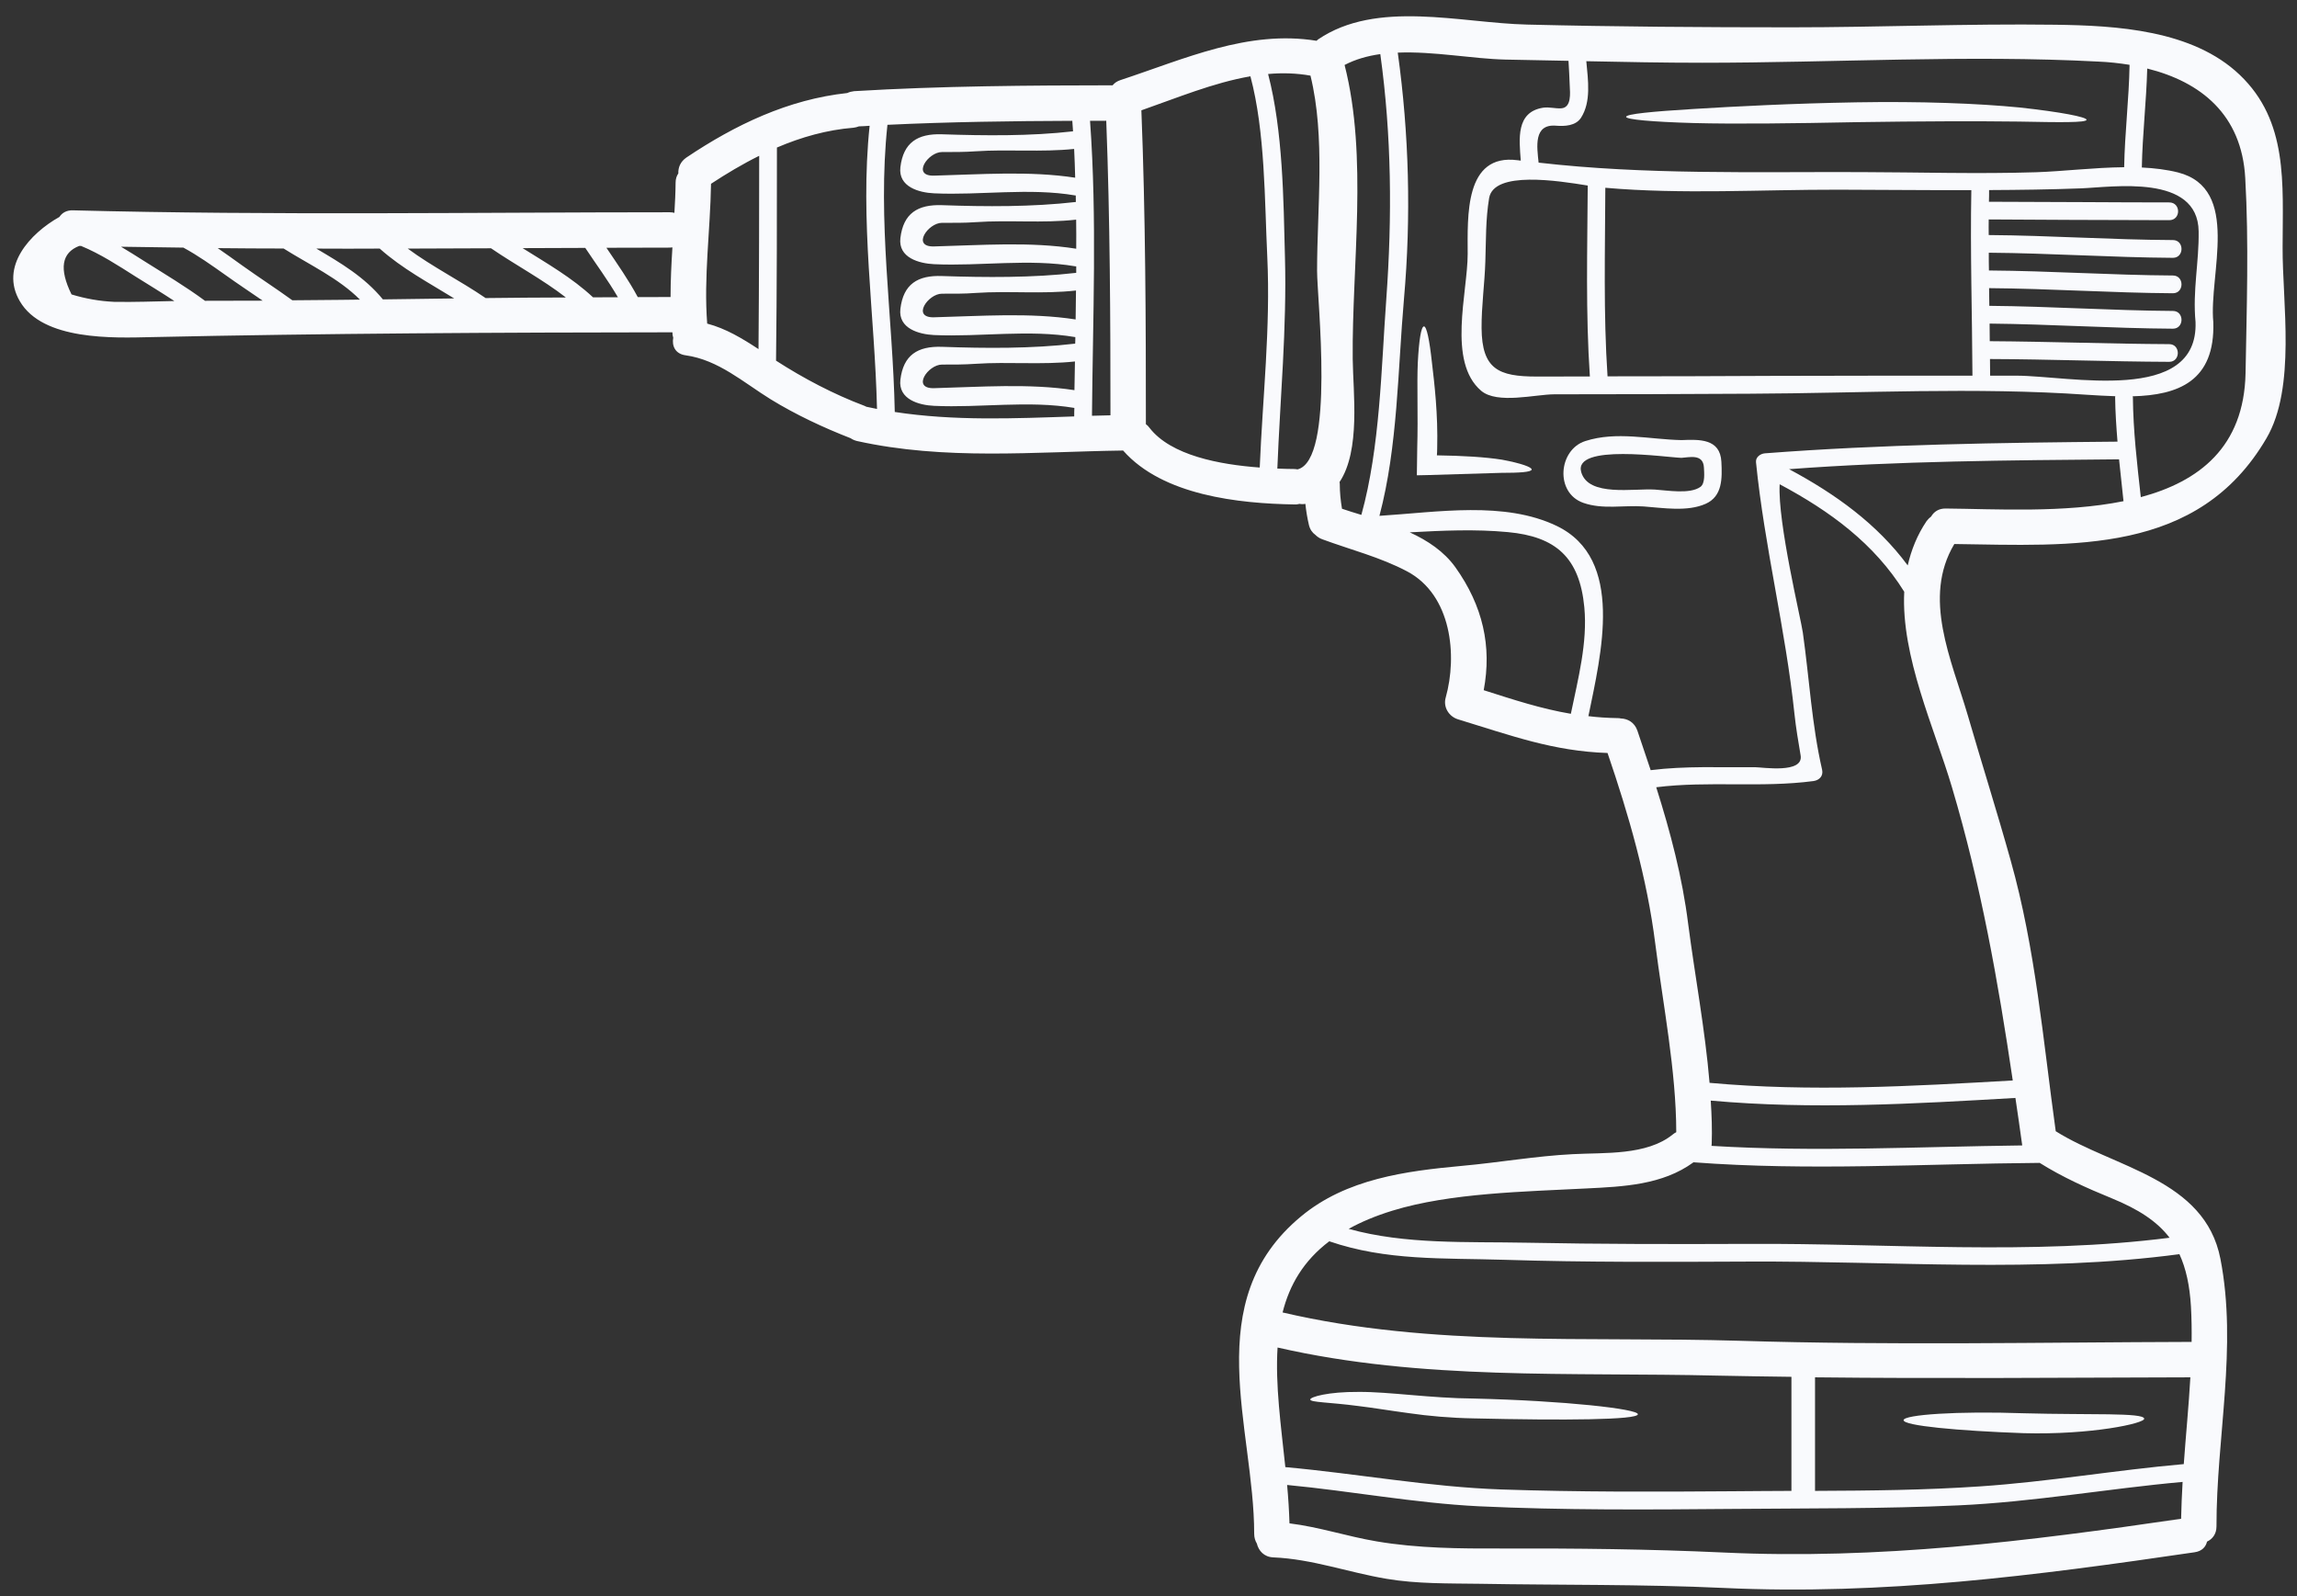 <?xml version="1.0" encoding="UTF-8" standalone="no"?><svg xmlns="http://www.w3.org/2000/svg" xmlns:xlink="http://www.w3.org/1999/xlink" fill="#f9fafd" height="84.3" preserveAspectRatio="xMidYMid meet" version="1" viewBox="3.3 21.6 121.3 84.3" width="121.3" zoomAndPan="magnify"><rect x="3.3" y="21.6" width="121.3" height="84.3" fill="#333333" stroke="none"/><g id="change1_1"><path d="M 12.508 37.496 C 11.844 37.059 11.156 36.641 10.469 36.211 C 9.527 35.613 8.594 35.004 7.578 34.586 C 7.547 34.586 7.516 34.586 7.484 34.586 C 6.555 34.945 6.41 35.793 7.078 37.148 C 7.809 37.371 8.555 37.504 9.324 37.539 C 10.391 37.559 11.449 37.516 12.508 37.496 Z M 14.125 37.484 C 15.141 37.484 16.156 37.484 17.172 37.477 C 16.512 37.023 15.84 36.578 15.191 36.113 C 14.469 35.602 13.75 35.09 12.984 34.676 C 11.879 34.664 10.789 34.648 9.691 34.629 C 10.113 34.879 10.527 35.141 10.938 35.402 C 12.023 36.086 13.105 36.73 14.125 37.484 Z M 21.312 37.434 C 21.645 37.426 21.98 37.426 22.309 37.422 C 21.168 36.285 19.656 35.59 18.277 34.723 C 17.117 34.723 15.957 34.715 14.797 34.703 C 15.227 34.996 15.656 35.309 16.082 35.613 C 16.961 36.242 17.863 36.824 18.738 37.457 C 19.594 37.453 20.453 37.445 21.312 37.434 Z M 23.52 37.41 C 24.773 37.391 26.031 37.371 27.285 37.359 C 25.941 36.531 24.531 35.781 23.352 34.727 C 22.242 34.734 21.121 34.734 20.004 34.727 C 21.281 35.48 22.555 36.23 23.52 37.41 Z M 28.945 37.34 C 30.355 37.32 31.77 37.316 33.184 37.309 C 31.945 36.348 30.535 35.602 29.23 34.711 C 27.773 34.715 26.309 34.723 24.832 34.727 C 26.129 35.688 27.605 36.422 28.945 37.34 Z M 34.617 37.301 C 35.055 37.297 35.492 37.297 35.93 37.297 C 35.406 36.398 34.781 35.555 34.207 34.691 C 33.109 34.691 32.008 34.695 30.898 34.703 C 32.18 35.508 33.504 36.262 34.617 37.301 Z M 38.809 34.664 C 38.758 34.672 38.715 34.676 38.664 34.676 C 37.57 34.676 36.445 34.684 35.324 34.684 C 35.902 35.543 36.496 36.387 36.98 37.289 C 37.555 37.289 38.137 37.285 38.711 37.285 C 38.711 36.41 38.754 35.539 38.809 34.664 Z M 43.355 40.035 C 43.387 36.566 43.391 31.723 43.391 29.828 C 42.512 30.262 41.664 30.77 40.848 31.305 C 40.809 33.773 40.457 36.223 40.645 38.688 C 41.633 38.949 42.5 39.473 43.355 40.035 Z M 49.047 43.078 C 49.234 43.121 49.426 43.156 49.613 43.195 C 49.496 38.199 48.699 33.238 49.223 28.242 C 49.035 28.254 48.844 28.27 48.656 28.273 C 48.574 28.305 48.48 28.332 48.379 28.344 C 46.965 28.457 45.617 28.84 44.328 29.391 C 44.328 32.793 44.328 36.84 44.281 40.645 C 45.734 41.582 47.332 42.422 48.941 43.027 C 48.977 43.039 49.016 43.062 49.047 43.078 Z M 60.039 42.203 C 60.047 41.699 60.059 41.195 60.066 40.688 C 58.312 40.875 56.566 40.695 54.816 40.812 C 54.219 40.855 53.645 40.852 53.043 40.852 C 52.309 40.852 51.422 42.129 52.625 42.098 C 55.039 42.035 57.641 41.836 60.039 42.203 Z M 60.078 30.984 C 60.066 30.48 60.047 29.969 60.023 29.465 C 58.281 29.645 56.555 29.473 54.816 29.59 C 54.219 29.633 53.645 29.629 53.043 29.629 C 52.309 29.629 51.422 30.906 52.625 30.875 C 55.059 30.812 57.672 30.613 60.078 30.984 Z M 60.102 38.469 C 60.109 37.957 60.113 37.453 60.121 36.941 C 58.352 37.141 56.586 36.949 54.816 37.07 C 54.219 37.117 53.645 37.109 53.043 37.109 C 52.309 37.109 51.422 38.387 52.625 38.355 C 55.066 38.293 57.684 38.094 60.102 38.469 Z M 60.133 34.734 C 60.141 34.223 60.133 33.711 60.129 33.199 C 58.355 33.398 56.594 33.207 54.816 33.332 C 54.219 33.375 53.645 33.367 53.043 33.367 C 52.309 33.367 51.422 34.648 52.625 34.613 C 55.078 34.551 57.707 34.348 60.133 34.734 Z M 60.133 36.008 C 60.133 35.887 60.133 35.773 60.133 35.664 C 60.121 35.664 60.109 35.664 60.09 35.664 C 57.652 35.246 55.082 35.664 52.625 35.551 C 51.84 35.512 50.723 35.215 50.848 34.168 C 51.004 32.871 51.754 32.391 53.043 32.434 C 55.355 32.516 57.816 32.531 60.113 32.266 C 60.113 32.152 60.113 32.035 60.109 31.922 C 60.102 31.922 60.094 31.922 60.09 31.922 C 57.652 31.504 55.082 31.922 52.625 31.809 C 51.84 31.773 50.723 31.473 50.848 30.426 C 51.004 29.129 51.754 28.648 53.043 28.691 C 55.309 28.766 57.707 28.793 59.965 28.535 C 59.953 28.348 59.941 28.168 59.926 27.98 C 56.781 27.992 53.438 28.035 50.164 28.191 C 49.621 33.262 50.449 38.289 50.551 43.355 C 53.688 43.836 56.859 43.699 60.027 43.59 C 60.027 43.438 60.027 43.289 60.035 43.141 C 57.609 42.734 55.066 43.145 52.625 43.031 C 51.84 42.996 50.723 42.695 50.848 41.648 C 51.004 40.352 51.754 39.871 53.043 39.914 C 55.344 39.996 57.789 40.016 60.078 39.746 C 60.086 39.637 60.086 39.516 60.086 39.402 C 57.645 38.984 55.082 39.402 52.625 39.293 C 51.84 39.254 50.723 38.957 50.848 37.906 C 51.004 36.609 51.754 36.129 53.043 36.176 C 55.363 36.254 57.828 36.273 60.133 36.008 Z M 60.965 43.555 C 61.285 43.551 61.617 43.539 61.941 43.531 C 61.941 38.414 61.918 33.199 61.719 27.977 C 61.438 27.977 61.148 27.977 60.863 27.98 C 61.238 33.168 61.008 38.363 60.965 43.555 Z M 69.824 46.289 C 69.977 42.578 70.398 38.922 70.223 35.176 C 70.078 32.164 70.117 28.578 69.332 25.629 C 67.371 25.969 65.453 26.77 63.574 27.426 C 63.793 32.969 63.812 38.555 63.812 43.98 C 63.812 43.988 63.812 43.992 63.812 44 C 63.883 44.051 63.945 44.109 64 44.188 C 65.129 45.652 67.703 46.133 69.824 46.289 Z M 72.852 35.898 C 72.852 32.59 73.301 28.848 72.504 25.594 C 71.758 25.461 71.008 25.441 70.266 25.508 C 71.051 28.523 71.078 32.121 71.156 35.176 C 71.258 38.941 70.902 42.609 70.754 46.344 C 71.078 46.355 71.387 46.367 71.66 46.367 C 71.719 46.367 71.77 46.383 71.82 46.387 C 73.812 45.891 72.852 37.402 72.852 35.898 Z M 76.508 37.383 C 76.82 33.055 76.789 28.762 76.191 24.457 C 75.523 24.551 74.887 24.727 74.305 25.031 C 75.547 29.891 74.688 35.594 74.734 40.551 C 74.754 42.34 75.156 45.379 74.039 47.055 C 74.043 47.086 74.051 47.117 74.051 47.148 C 74.051 47.598 74.094 48.027 74.168 48.465 C 74.5 48.578 74.844 48.684 75.191 48.789 C 76.184 45.203 76.238 41.055 76.508 37.383 Z M 86.254 59.293 C 86.633 57.457 87.141 55.535 86.965 53.668 C 86.715 51.039 85.461 49.934 82.93 49.699 C 81.195 49.535 79.477 49.617 77.746 49.711 C 78.695 50.148 79.551 50.715 80.156 51.555 C 81.605 53.59 82.09 55.723 81.652 58.047 C 83.234 58.551 84.68 59.027 86.254 59.293 Z M 84.445 41.484 C 85.379 41.484 86.316 41.48 87.258 41.48 C 87.031 38.121 87.125 34.758 87.145 31.398 C 85.594 31.148 82.188 30.602 81.938 32.059 C 81.75 33.188 81.777 34.273 81.738 35.406 C 81.703 36.578 81.531 37.75 81.539 38.93 C 81.559 41.094 82.43 41.484 84.445 41.484 Z M 97.902 100.328 C 97.902 98.32 97.902 96.312 97.902 94.305 C 96.602 94.285 95.305 94.273 94.012 94.242 C 86.227 94.055 78.398 94.504 70.766 92.758 C 70.641 94.723 70.945 96.879 71.176 99.074 C 74.992 99.418 78.746 100.121 82.594 100.254 C 86.652 100.391 90.711 100.379 94.77 100.348 C 95.816 100.336 96.859 100.336 97.902 100.328 Z M 107.461 41.438 C 107.445 38.168 107.34 34.906 107.402 31.641 C 105.062 31.648 102.727 31.621 100.383 31.617 C 96.309 31.609 92.141 31.871 88.074 31.516 C 88.062 34.84 87.969 38.156 88.191 41.473 C 91.094 41.469 93.996 41.469 96.902 41.449 C 100.426 41.438 103.941 41.438 107.461 41.438 Z M 109.59 78.656 C 108.812 73.41 107.914 68.336 106.379 63.172 C 105.449 60.031 103.688 56.277 103.859 52.848 C 102.281 50.309 99.941 48.59 97.281 47.172 C 97.164 49.176 98.418 54.348 98.504 55.004 C 98.848 57.422 98.973 59.863 99.523 62.25 C 99.594 62.574 99.379 62.797 99.074 62.844 C 96.305 63.211 93.523 62.828 90.762 63.172 C 91.508 65.531 92.141 67.922 92.449 70.387 C 92.801 73.109 93.344 75.969 93.578 78.781 C 98.918 79.266 104.246 78.961 109.59 78.656 Z M 110.09 82.086 C 109.973 81.242 109.855 80.406 109.73 79.578 C 104.359 79.891 99.012 80.203 93.641 79.719 C 93.691 80.488 93.719 81.254 93.691 82.016 C 93.691 82.047 93.684 82.078 93.68 82.109 C 99.16 82.445 104.605 82.152 110.09 82.086 Z M 115.121 44.922 C 115.059 44.145 115.004 43.363 114.996 42.578 C 114.996 42.559 115.004 42.539 115.004 42.523 C 114.504 42.508 113.992 42.477 113.488 42.445 C 107.609 42.035 101.598 42.367 95.699 42.391 C 92.266 42.41 88.82 42.422 85.379 42.422 C 84.391 42.422 82.363 42.957 81.516 42.234 C 79.719 40.699 80.805 37.047 80.805 35.016 C 80.805 33.039 80.621 29.684 83.449 30.062 C 83.504 30.07 83.559 30.078 83.609 30.082 C 83.523 28.941 83.348 27.52 84.781 27.289 C 85.105 27.238 85.422 27.34 85.746 27.32 C 86.301 27.281 86.211 26.496 86.195 26.137 C 86.184 25.691 86.152 25.258 86.129 24.812 C 85.02 24.789 83.906 24.77 82.797 24.746 C 81.07 24.707 79.016 24.301 77.113 24.379 C 77.711 28.684 77.824 33.043 77.441 37.383 C 77.113 41.117 77.117 45.176 76.145 48.84 C 79.219 48.645 82.75 48.047 85.512 49.375 C 89.113 51.113 87.848 56.145 87.18 59.418 C 87.668 59.477 88.172 59.512 88.703 59.52 C 88.773 59.52 88.836 59.523 88.891 59.539 C 89.254 59.551 89.613 59.742 89.766 60.18 C 90 60.871 90.238 61.57 90.469 62.27 C 92.301 62.039 94.109 62.133 95.973 62.113 C 96.371 62.113 98.555 62.469 98.387 61.488 C 98.258 60.727 98.145 60.066 98.062 59.301 C 97.594 54.832 96.477 50.473 96.031 46.008 C 96.004 45.738 96.266 45.559 96.496 45.539 C 102.633 45.066 108.953 44.977 115.121 44.922 Z M 117.871 86.961 C 117.211 86.094 116.23 85.457 114.82 84.879 C 113.492 84.336 112.23 83.77 111.012 83.008 C 104.895 83.055 98.844 83.438 92.73 82.977 C 91.094 84.172 89.035 84.262 87.051 84.359 C 83.836 84.527 79.895 84.59 76.832 85.531 C 75.941 85.805 75.172 86.129 74.52 86.492 C 77.531 87.328 80.754 87.16 83.895 87.223 C 87.82 87.301 91.738 87.301 95.66 87.285 C 103.023 87.246 110.547 87.895 117.871 86.961 Z M 115.438 48.066 C 115.359 47.328 115.277 46.594 115.203 45.855 C 109.449 45.906 103.508 45.945 97.777 46.375 C 100.227 47.684 102.426 49.27 104.043 51.457 C 104.23 50.645 104.539 49.859 105.039 49.117 C 105.113 49.02 105.195 48.938 105.281 48.875 C 105.422 48.625 105.684 48.445 106.055 48.453 C 108.656 48.477 112.297 48.699 115.438 48.066 Z M 115.473 30.43 C 115.504 28.625 115.727 26.836 115.758 25.023 C 115.227 24.938 114.672 24.875 114.109 24.852 C 107.191 24.488 100.141 24.914 93.199 24.914 C 91.152 24.914 89.113 24.875 87.07 24.832 C 87.164 25.844 87.332 26.977 86.789 27.82 C 86.508 28.25 85.93 28.273 85.473 28.238 C 84.27 28.137 84.465 29.363 84.551 30.188 C 90.195 30.836 95.855 30.668 101.543 30.688 C 104.629 30.695 107.734 30.793 110.82 30.695 C 112.254 30.648 113.887 30.445 115.473 30.43 Z M 118.48 101.801 C 118.496 101.152 118.52 100.504 118.559 99.855 C 114.598 100.211 110.688 100.914 106.703 101.094 C 102.727 101.277 98.746 101.246 94.77 101.281 C 90.305 101.32 85.844 101.352 81.379 101.141 C 77.973 100.969 74.645 100.336 71.27 100.016 C 71.332 100.695 71.375 101.371 71.395 102.043 C 72.961 102.234 74.426 102.73 76.004 102.996 C 78.172 103.363 80.398 103.379 82.594 103.371 C 86.504 103.359 90.395 103.402 94.297 103.582 C 102.539 103.969 110.348 102.992 118.48 101.801 Z M 118.621 98.914 C 118.73 97.387 118.883 95.855 118.969 94.332 C 112.355 94.348 105.758 94.406 99.148 94.332 C 99.148 96.449 99.148 99.301 99.148 100.328 C 102.059 100.316 104.965 100.289 107.871 100.09 C 111.477 99.848 115.027 99.23 118.621 98.914 Z M 119.035 92.461 C 119.043 91.844 119.035 91.219 119 90.594 C 118.934 89.48 118.738 88.582 118.391 87.828 C 110.887 88.832 103.215 88.184 95.66 88.219 C 91.348 88.238 87.031 88.262 82.719 88.125 C 79.508 88.027 76.508 88.184 73.496 87.148 C 72.129 88.184 71.395 89.461 71.031 90.906 C 78.945 92.754 87.102 92.16 95.164 92.402 C 103.133 92.648 111.07 92.484 119.035 92.461 Z M 119.242 38.605 C 119.082 36.941 119.43 35.449 119.406 33.816 C 119.367 30.762 114.859 31.484 113.184 31.547 C 111.566 31.609 109.953 31.629 108.34 31.637 C 108.34 31.84 108.34 32.047 108.332 32.254 C 111.867 32.258 114.867 32.289 117.852 32.289 C 118.477 32.289 118.477 33.227 117.852 33.227 C 115.215 33.227 109.891 33.199 108.32 33.188 C 108.32 33.461 108.312 33.734 108.32 34.012 C 111.562 34.035 114.805 34.262 118.047 34.277 C 118.652 34.277 118.652 35.215 118.047 35.215 C 114.805 35.195 111.566 34.969 108.324 34.945 C 108.324 35.258 108.324 35.57 108.332 35.883 C 111.574 35.906 114.805 36.129 118.047 36.148 C 118.652 36.148 118.652 37.086 118.047 37.086 C 114.812 37.066 111.578 36.84 108.34 36.816 C 108.344 37.129 108.352 37.441 108.352 37.75 C 111.586 37.777 114.816 38 118.047 38.02 C 118.652 38.02 118.652 38.957 118.047 38.957 C 114.816 38.938 111.594 38.719 108.367 38.688 C 108.367 39 108.375 39.309 108.375 39.617 C 111.535 39.637 114.691 39.758 117.852 39.773 C 118.457 39.773 118.457 40.707 117.852 40.707 C 114.699 40.695 111.543 40.57 108.387 40.559 C 108.387 40.852 108.395 41.145 108.395 41.438 C 108.855 41.438 109.324 41.438 109.785 41.438 C 112.539 41.438 119.395 42.977 119.242 38.605 Z M 121.883 41.312 C 121.941 37.883 122.062 34.434 121.867 31.004 C 121.684 27.645 119.512 25.922 116.691 25.219 C 116.645 26.965 116.438 28.699 116.406 30.445 C 117.066 30.477 117.715 30.555 118.32 30.707 C 121.66 31.566 119.938 36.094 120.18 38.605 C 120.285 41.742 118.312 42.465 115.922 42.527 C 115.922 42.547 115.934 42.559 115.934 42.578 C 115.949 44.348 116.156 46.094 116.352 47.852 C 119.418 47.031 121.801 45.215 121.883 41.312 Z M 121.574 25.551 C 124.145 28 123.844 31.293 123.84 34.652 C 123.824 37.566 124.562 42.059 122.988 44.742 C 119.375 50.922 112.738 50.41 106.504 50.328 C 104.805 53.172 106.348 56.418 107.215 59.375 C 107.957 61.93 108.762 64.469 109.48 67.039 C 110.797 71.715 111.191 76.535 111.859 81.336 C 114.934 83.27 119.73 83.844 120.555 88.07 C 121.465 92.734 120.34 97.512 120.348 102.207 C 120.348 102.609 120.129 102.879 119.848 103.008 C 119.785 103.285 119.578 103.516 119.191 103.57 C 110.82 104.797 102.777 105.852 94.297 105.453 C 90 105.254 85.719 105.309 81.422 105.234 C 79.805 105.211 78.121 105.242 76.531 104.973 C 74.512 104.637 72.602 103.926 70.539 103.84 C 70.047 103.82 69.762 103.484 69.672 103.109 C 69.586 102.965 69.531 102.797 69.531 102.594 C 69.531 96.98 66.586 90.32 72.008 85.832 C 74.395 83.848 77.535 83.438 80.516 83.164 C 82.469 82.988 84.406 82.645 86.359 82.547 C 88.023 82.457 90.25 82.625 91.629 81.512 C 91.691 81.461 91.754 81.418 91.82 81.387 C 91.816 78.148 91.117 74.625 90.711 71.43 C 90.273 67.961 89.316 64.656 88.191 61.363 C 85.305 61.266 83.105 60.441 80.297 59.586 C 79.812 59.438 79.5 58.938 79.645 58.434 C 80.266 56.219 79.961 53.023 77.609 51.773 C 76.184 51.02 74.633 50.633 73.129 50.078 C 72.973 50.023 72.852 49.934 72.762 49.844 C 72.602 49.73 72.48 49.562 72.422 49.324 C 72.336 48.957 72.273 48.582 72.234 48.207 C 72.125 48.227 72.02 48.227 71.926 48.207 C 71.844 48.227 71.758 48.246 71.66 48.238 C 68.727 48.191 64.699 47.766 62.609 45.391 C 57.895 45.457 53.199 45.918 48.547 44.887 C 48.418 44.852 48.312 44.805 48.223 44.742 C 46.777 44.18 45.312 43.492 43.996 42.684 C 42.555 41.793 41.234 40.602 39.508 40.363 C 38.953 40.289 38.773 39.859 38.852 39.434 C 38.84 39.391 38.828 39.348 38.82 39.305 C 38.816 39.254 38.816 39.199 38.809 39.148 C 29.637 39.156 20.453 39.203 11.281 39.402 C 9.297 39.449 5.562 39.59 4.348 37.508 C 3.273 35.676 4.891 33.922 6.438 33.055 C 6.574 32.844 6.812 32.695 7.152 32.707 C 17.664 32.98 28.691 32.809 38.664 32.809 C 38.758 32.809 38.84 32.82 38.914 32.84 C 38.945 32.309 38.973 31.777 38.977 31.25 C 38.977 31.047 39.031 30.887 39.121 30.758 C 39.109 30.449 39.227 30.141 39.543 29.922 C 42.125 28.188 44.93 26.848 48.043 26.512 C 48.148 26.461 48.27 26.43 48.406 26.414 C 52.957 26.137 57.766 26.109 62.055 26.105 C 62.152 25.984 62.289 25.887 62.473 25.828 C 65.875 24.707 69.207 23.168 72.824 23.754 C 72.848 23.734 72.871 23.711 72.902 23.684 C 76.008 21.57 80.418 22.816 83.953 22.898 C 88.602 23.012 93.242 23.043 97.895 23.043 C 102.531 23.043 107.191 22.844 111.828 22.906 C 115.059 22.949 119.082 23.176 121.574 25.551" fill="inherit"/><path d="M 116.531 96.512 C 116.582 96.762 113.715 97.379 110.164 97.281 C 106.668 97.156 103.824 96.887 103.824 96.594 C 103.828 96.305 106.68 96.105 110.188 96.23 C 113.676 96.324 116.477 96.188 116.531 96.512" fill="inherit"/><path d="M 113.488 27.926 C 113.469 28.082 112.105 28.062 109.914 28.02 C 107.723 27.992 104.695 28 101.344 28.051 C 97.992 28.117 94.953 28.156 92.738 28.098 C 90.535 28.035 89.172 27.91 89.172 27.77 C 89.172 27.621 90.531 27.488 92.73 27.355 C 94.926 27.219 97.965 27.062 101.324 27.004 C 104.695 26.945 107.754 27.059 109.961 27.277 C 112.148 27.516 113.488 27.781 113.488 27.926" fill="inherit"/><path d="M 93.098 47.309 C 93.355 47.121 93.293 46.562 93.281 46.289 C 93.242 45.539 92.492 45.758 92.094 45.777 C 91.324 45.758 86.371 45.008 86.801 46.531 C 87.18 47.852 89.578 47.379 90.699 47.453 C 91.34 47.492 92.543 47.711 93.098 47.309 Z M 94.203 45.988 C 94.246 46.859 94.266 47.809 93.367 48.207 C 92.395 48.637 91.121 48.418 90.098 48.344 C 89.039 48.27 87.93 48.516 86.906 48.152 C 85.406 47.621 85.594 45.348 87.016 44.891 C 88.664 44.359 90.41 44.805 92.094 44.84 C 93.02 44.805 94.141 44.746 94.203 45.988" fill="inherit"/><path d="M 89.793 96.281 C 89.789 96.582 85.902 96.613 81.121 96.5 C 79.922 96.48 78.734 96.375 77.719 96.227 C 76.688 96.09 75.773 95.934 75.004 95.844 C 73.496 95.645 72.496 95.656 72.492 95.504 C 72.484 95.371 73.422 95.09 75.047 95.102 C 76.656 95.09 78.797 95.434 81.148 95.453 C 85.922 95.566 89.793 96 89.793 96.281" fill="inherit"/><path d="M 82.617 45.875 C 83.621 46.062 84.203 46.27 84.184 46.398 C 84.156 46.531 83.547 46.57 82.566 46.57 C 81.578 46.598 80.207 46.637 78.652 46.688 L 78.121 46.699 L 78.129 46.133 C 78.137 45.844 78.141 45.551 78.141 45.258 C 78.191 43.527 78.117 41.906 78.172 40.73 C 78.234 39.559 78.348 38.844 78.496 38.836 C 78.641 38.836 78.789 39.559 78.914 40.715 C 79.051 41.867 79.242 43.465 79.195 45.285 C 79.195 45.41 79.188 45.527 79.18 45.645 C 80.531 45.664 81.73 45.734 82.617 45.875" fill="inherit"/></g></svg>